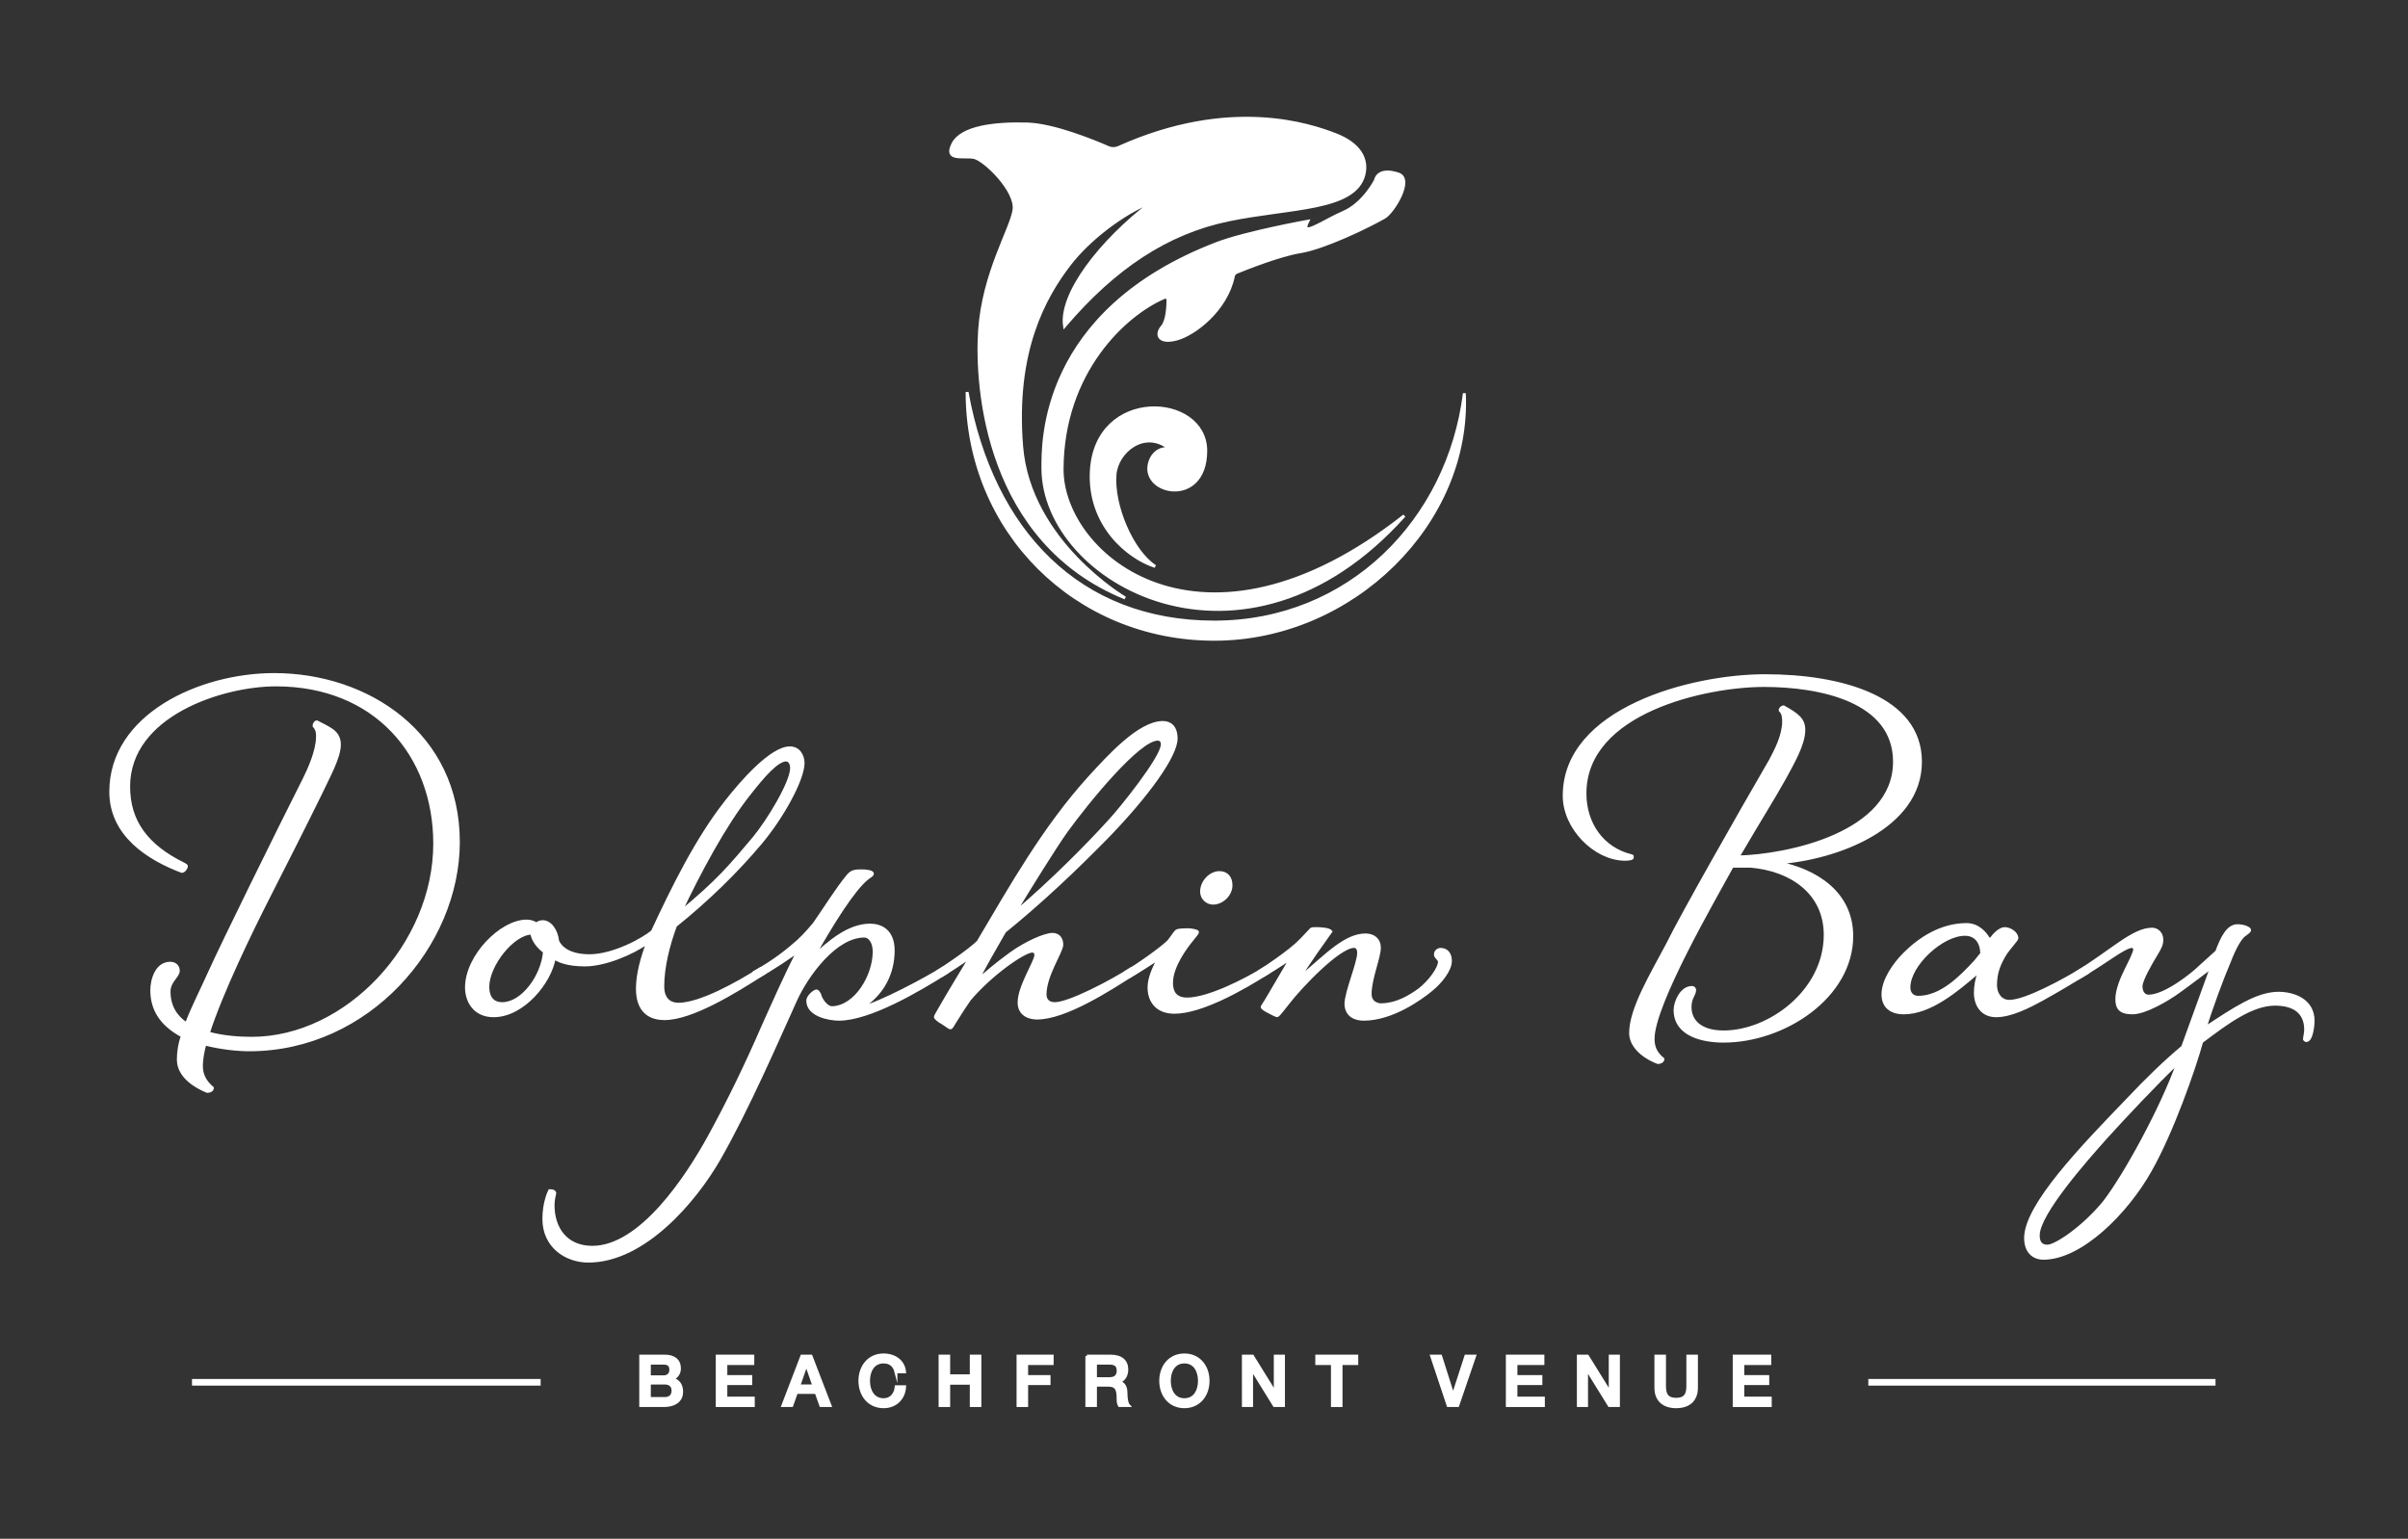 <?xml version="1.0" encoding="utf-8"?>
<!-- Generator: Adobe Illustrator 19.2.1, SVG Export Plug-In . SVG Version: 6.00 Build 0)  -->
<svg version="1.1" xmlns="http://www.w3.org/2000/svg" xmlns:xlink="http://www.w3.org/1999/xlink" x="0px" y="0px"
	 viewBox="0 0 834 533" style="enable-background:new 0 0 834 533;" xml:space="preserve">
<rect x="0" y="0" width="834" height="533" fill="#333333" stroke="none"/>
<style type="text/css">
	.st0{fill:#FFFFFF;stroke:#FFFFFF;stroke-miterlimit:10;}
	.st1{fill-rule:evenodd;clip-rule:evenodd;fill:#FFFFFF;stroke:#FFFFFF;stroke-miterlimit:10;}
	.st2{fill:#FFFFFF;stroke:#FFFFFF;stroke-width:2.3;stroke-miterlimit:10;}
</style>
<g id="Layer_1">
	<g>
		<path class="st0" d="M92.961,310.847c-6.2,12.199-16.2,32.799-20.8,46.999c5,1.4,10.6,1.8,15,1.8c33,0,63.399-32.6,63.399-67.398
			c0-30.8-20.6-55-54.999-55c-18.6,0-51,10.4-51,35.2c0,12.2,6.4,20.6,19,26.799c0.8,0.4,1,0.6,1,0.8c0,0.6-0.8,1.8-1.6,1.8
			c-11.6-4.4-24.6-12.6-24.6-27.6c0-26.399,30.799-40.599,56.599-40.599c32.399,0,63.799,20.6,63.799,57.999
			c0,35.799-31.199,71.999-72.399,71.999c-4.2,0-9.8-0.601-15.399-2c-0.8,3-1.2,5.6-1.2,7.6c0,3,1.2,5.4,3.8,7.6
			c0,0.601-0.6,1.2-1.8,1.2c-4-1.6-10-5.2-10-11c0-2.6,0.4-5.399,1.4-8.199c-6-3.2-10.6-8-10.6-15.8c0-3.6,1.6-9.399,6.4-9.399
			c1.6,0,2.8,1,2.8,2.6c0,2-3.2,3.6-3.2,7.2c0,5.199,2.4,8.8,6,11.199c2.2-5.8,5.4-12,8-17.8c4.6-10.199,23.4-48.399,32.8-66.999
			c1.6-3.2,4.6-9.8,4.6-14.6c0-1.4,0-2.4-1.2-3.8c0-0.6,0.4-1.4,1-1.4c1.2,0.6,3.6,1.8,4.8,2.6c1.6,1,3,2.6,3,5.2
			c0,4.6-3.8,11.2-6.6,17.2C105.761,285.647,98.361,300.247,92.961,310.847z"/>
		<path class="st0" d="M191.958,331.846c-1.4,8.4-10.8,20-21,20c-6.6,0-9.4-5-9.4-9.8c0-10.8,12-23,20.8-23c1.4,0,2.6,0.4,3.4,1
			c0.6-0.399,1.2-0.8,2.2-0.8c2.6,0,4.8,3,5.2,6.8c1,2.2,4,5,11,5c8.4,0,18.8-5.8,21.8-8.399c7-15,15.2-31.799,25.4-44.799
			c5.6-7.2,15.799-18.8,22.199-18.8c3.2,0,4.6,2.8,4.6,5.4c-0.2,6-7.4,18.8-14.6,27.399c-8.2,9.8-18.4,19.8-29.6,28.8
			c-2.6,7-4.4,14.6-4.4,20.999c0,5.801,4,6.2,5.4,6.2c7.4,0,20.2-7,28.6-12.399c0.8,0,1.2,1,1.2,1.6
			c-10.2,6.6-25.2,15.8-34.599,15.8c-5.6,0-9.4-3-9.4-10.399c0-5,1.6-10.8,3.6-16c-5.4,3.8-14.8,7.8-21.799,7.8
			C196.559,334.246,193.358,332.846,191.958,331.846z M184.159,323.246c-6.4,0-15.2,11-15.2,18.6c0,2.4,0.8,5.8,5,5.8
			c7,0,14-9.6,14.6-17.999C186.559,328.246,184.559,325.846,184.159,323.246z M274.157,266.047c0-1.4-0.6-2.8-2-2.8
			c-3,0.2-7.4,5-13,12.2c-8.2,10.4-17,26.799-23.4,40.399c12.8-10.6,17-15.6,25.4-25.6
			C265.958,284.447,274.157,271.047,274.157,266.047z"/>
		<path class="st0" d="M248.959,401.645c-8.2,14.2-25.799,35.199-45.199,35.199c-7.6,0-15.4-4.999-15.4-14.6c0-5.399,1.6-9,2-9.8
			c0.6,0,1.6,0,1.8,0.8c-0.2,1-0.6,2.4-0.6,4.2c0,8.2,4.6,14.6,13.6,14.6c16.8,0,32.8-24.399,40.399-38.199
			c7-12.8,12.8-24.8,18.8-38.599c3.8-8.4,7.8-17.601,12.2-26c-1.6,1.4-10,7-14.2,9.2c-1,0-1.2-1.601-1.2-1.601
			c7.2-4,11.8-7.8,15.2-10.8c3-2.8,4-4.199,5.6-6c3.4-4.799,7.8-11.999,11.8-16.799c1.4-1.6,2.6-1.6,4.8-1.6c1.2,0,3.6,0.2,3.6,1
			c0,0.6-1.4,1.2-2,1.8c-4.6,3.8-11.8,15.2-18.2,26.599c5.2-4.6,11.8-10.6,19.4-10.6c3.6,0,8,1.8,8,8.8c0,7.399-3.2,15-11.4,20
			c7-1.8,22.399-10,28.799-14c0.8,0,1.2,1,1.2,1.6c-9.8,6.2-26.8,16.2-37.399,16.2c-3.4,0-10.8-1.4-10.8-6.4
			c0-1.6,2.4-3.399,3-3.399c0.6,0,1.2,1.2,1.4,2c0.2,0.8,2,3.8,4,3.8c8.2-0.2,14.6-11,14.6-19.399c0-3.4-1.6-5.4-3.4-5.4
			c-10,0-19.8,13.399-23.8,22.2C269.559,359.646,258.959,384.245,248.959,401.645z"/>
		<path class="st0" d="M365.355,347.646c5,0,19.8-7.8,26.6-12.199c0.8,0,1.2,1,1.2,1.6c-9,5.8-24.2,15.6-34,15.6
			c-2.4,0-6.2-1-6.2-5.399c0-5.601,5.8-14.2,5.8-16.4c0-1-0.6-1.399-1.2-1.399c-2.8,0-14.2,7.8-21.8,16.8c-3,4.399-3.8,5.8-5.2,8
			c-0.6,1-1,1.8-1.4,1.8s-2.4-1.601-3.2-2c-0.8-0.4-2-1.4-2-1.8c0-0.4,2.6-4.601,4.4-7.8l7.8-13c-3.2,2.2-9,6-10.2,6.6
			c-0.6,0-1.4-0.8-1.4-1.4c1.6-1,11-7.199,14.2-10.399c11.4-19.199,22.799-39.599,38.599-56.999c6.6-7.2,17.2-19,25.4-19
			c2.2,0,4.6,1.2,4.6,5.6c0,5.8-9.6,19.399-24.199,34.399c-10.6,10.8-22.6,22.2-35.2,32.399c-3.8,6.6-7.6,13.199-9.4,16.999
			c2.2-2,6.6-5.8,11.6-9.399c5-3.6,11.6-6.6,14.399-6.6c1.8,0,3.2,1.199,3.2,3.6s-5.8,10.6-5.8,17.2
			C361.956,346.246,362.956,347.646,365.355,347.646z M351.355,316.246c13.2-11.199,25.8-23.999,33.2-32.199
			c3.2-3.4,18-21.6,18-26.199c0-1.2-0.6-1.8-1.6-1.8c-6.6,0-24.199,21.6-31.599,31.8
			C365.355,293.447,356.556,307.646,351.355,316.246z"/>
		<path class="st0" d="M397.954,342.046c0-3,1.4-6.2,2.8-9c0-0.2-0.2-0.6-0.2-0.6c-1.2,0.8-6.399,4.199-9.6,6
			c-0.6,0-1.2-1.2-1.2-1.601c5.4-3.199,12.8-8.6,15-10.8c1-1.2,2.2-3.2,2.8-3.6c0.8-0.4,3-0.4,4-0.4s3.2,0.4,3.2,0.8
			c0,0.4-0.4,0.801-2,2.801c-1.6,2-7,8.8-7,14.8c0,2.8,1,5.6,5.4,5.6c7.2,0,20-6.4,27-10.8c0.8,0,1.2,1,1.2,1.6
			c-9.4,6-23.4,13.8-32.6,13.8C400.553,350.646,397.954,346.646,397.954,342.046z M422.354,302.247c2.6,0,4,1.8,4,4.4
			c0,3.4-3.2,6.2-6.2,6.2c-2,0-4-1.6-4-4C416.153,305.447,419.153,302.247,422.354,302.247z"/>
		<path class="st0" d="M466.151,347.846c0-4.2,4.399-14.199,4.399-17.8c0-1.399-0.6-2.2-1.6-2.2c-5.2,0-18.399,13.8-23,19.8
			c-0.8,1-3.199,4.2-3.6,4.2s-2.2-1-3-1.4c-0.8-0.399-2.2-1.199-2.2-1.6s0.801-1.2,2.601-4.399l7.399-12.601
			c-3.2,2.2-8.6,5.601-9.8,6.2c-0.6,0-1.399-0.8-1.399-1.4c1.6-1,10.999-7.199,14.6-10.999l3.6-3.8c0.2-0.2,1.2-0.2,2-0.2
			c1.2,0,4.2,0.2,4.8,1c-0.8,1.199-9,12.399-10.8,15.999c4.6-3.8,9-7.999,12.6-10.6c3.601-2.6,6.8-4.2,10.2-4.2
			c2.8,0,4.8,1.601,4.8,4.4c0,3.4-3.2,10.8-3.2,16c0,2,1,3.399,3.4,3.8c5.8,0,10.2-2.8,13.6-5.2c3.6-2.8,7-7.399,7-9.8
			c-0.2-1-1.4-1.399-1.4-2.399c0-1.2,1-1.801,1.801-1.801c2,0,3.399,1.4,3.399,4c0,3.2-3.399,7.4-6.6,10
			c-3.601,3-13.6,10.2-23.399,10.2C469.951,353.046,466.352,352.246,466.151,347.846z"/>
		<path class="st0" d="M613.148,263.447c1.8-3.4,4.6-8.6,4.6-13.6c0-1.6-0.2-2.8-1.2-3.8c0-0.6,0.601-1.2,1.2-1.2c5,2.8,7,4.4,7,8
			c0,5-3.8,11.4-6.6,16.6c-4.601,8.2-7.4,12.4-16.2,27.399c17-0.4,54.199-8,54.199-33c0-21.2-25.8-26.399-45.199-26.399
			c-20,0-61.999,9-61.999,37.399c0,10.4,6,19.2,16.2,21.6c0.199,0,0.199,0.2,0.199,0.6s-1,0.6-2.8,0.6
			c-10.199-0.2-20.8-10.8-20.8-22c0-30,44-41.599,69.6-41.599c26.399,0,53.799,7.6,53.799,29.799c0,22.8-28.999,33.6-49.399,35
			c13.2,2.6,25.6,10.4,25.6,25.399c0,21-23.399,36.399-44.399,36.399c-7,0-16.8-2-16.8-10.8c0-2.8,2.2-7.8,5.8-7.8
			c0.801,0,1,0.6,1,1c-0.199,1.8-1.6,2.6-1.6,5.8c0,4.8,3.6,8.6,11.6,8.6c16,0,35.2-14.199,35.2-33.6
			c0-14.599-11.8-22.599-25.8-23.799h-6.4c-6.199,11.4-27.399,47.799-27.399,59.799c0,3,1,5,3.4,7c0,0.6-0.601,1.199-1.801,1.199
			c-5.6-2.199-9.399-6-9.399-10.199c0-8.4,7.2-20.2,12.8-30.8C582.549,316.847,602.349,282.047,613.148,263.447z"/>
		<path class="st0" d="M691.348,351.846c-4.8,0-7.2-3.6-7.2-8c0-1.8,0.4-4.8,1.2-6.6l-0.6-0.2c-7,6-16.2,13.8-25.4,13.8
			c-4.199,0-7.199-2-7.199-6.399c0-5,4-10.601,7.399-14c5.2-5.2,12.6-10.2,21.6-10.2c3.8,0,6.4,2.8,7.601,5h0.8c1-1.4,3-3.6,4.8-3.6
			c1.6,0,4.2,1.399,4.2,3.399c0,0.4-3,3.8-3.8,5c-2.4,3.8-3.601,7-3.601,11.2c0,2.8,1.601,5.6,4.8,5.6c5.601,0,18.8-7.2,26-11.6
			c0.8,0,1.2,1,1.2,1.6c-4.601,2.8-10.2,6.2-16,9.4C702.747,348.646,696.548,351.846,691.348,351.846z M664.348,345.446
			c8,0,14.8-7,19.8-12.4c0.4-0.6,2.2-2.6,2.2-2.8c0-3.2-1.6-6.6-5.8-6.6c-8,0-19.399,10.6-19.399,18.399
			C661.148,344.246,662.548,345.446,664.348,345.446z"/>
		<path class="st0" d="M789.146,344.046c5,0,12,2.2,12,9.6c0,1-0.399,6.8-2.399,6.8c-0.2,0-0.4-0.2-0.601-0.4
			c0-0.999,0.4-1.999,0.4-3.399c0-5.8-3.8-8.8-10.6-8.8c-8,0-16.4,6.2-25.4,13c-2.6,9.399-10.199,31.199-17.8,44.599
			c-8.199,14.601-23.999,30.399-36.999,30.399c-3.6,0-6.2-2.399-6.2-6.999c0-11.4,19.8-31.8,35.399-48c6.4-6.8,13-13.199,19-18.199
			l10-27.6l-3.2,2.4c0,0-4.2,3.199-7.8,5.8c-4.399,3.2-12,7.6-16.399,7.6c-4.4,0-5.4-1.8-5.4-4.8s1.601-7,3.2-10.2c1.4-2.8,3-6,3-7
			c0-0.399-0.4-1-1-1c-1.4,0-4.8,2.2-6,3c-1.2,0.801-9.6,6.4-12.6,8c-0.601,0-0.8-1.399-0.8-1.8
			c12.199-7.399,19.8-15.199,26.399-15.199c1.8,0,3.399,1.399,3.399,3.6c0,1.6-0.399,2.6-2,5.2c-1.8,3-5.199,8.8-5.199,10.999
			c0,2,1,3.4,2.6,3.4c6,0,15.8-8.2,17.2-9.6l6.399-5.8c1.8-4.801,3.8-9,7.2-9c2.399,0,4.399,1,4.199,1.6c-0.199,0.6-1,1-1.999,1.8
			c-1.2,1-3,3.8-5,9c-2.4,5.6-6.2,15.8-8.4,23C773.746,349.445,781.746,344.046,789.146,344.046z M754.347,368.045
			c-7.8,7.4-19.2,19.6-24.8,25.8c-7,7.8-23.6,26.6-23.6,34c0,1.399,0.2,3.8,3.2,3.8c2.8,0,12.399-6.4,19.6-15.2
			C735.747,407.444,748.547,384.245,754.347,368.045z"/>
	</g>
	<g>
		<path class="st0" d="M221.906,469.737h8.329c3.072,0,5.088,1.393,5.088,4.249c0,1.728-0.888,2.976-2.448,3.647v0.049
			c2.088,0.456,3.216,2.088,3.216,4.416c0,2.688-1.872,4.776-6.313,4.776h-7.873V469.737z M224.906,476.914h4.896
			c1.44,0,2.521-0.84,2.521-2.376c0-1.729-0.888-2.353-2.521-2.353h-4.896V476.914z M224.906,484.427h5.305
			c1.824,0,2.88-0.984,2.88-2.712c0-1.681-1.056-2.641-2.88-2.641h-5.305V484.427z"/>
		<path class="st0" d="M248.402,469.737h12.337v2.593h-9.337v4.488h8.641v2.448h-8.641v5.017h9.505v2.592h-12.505V469.737z"/>
		<path class="st0" d="M277.707,469.737h3.192l6.601,17.138h-3.216l-1.608-4.536h-6.84l-1.608,4.536h-3.096L277.707,469.737z
			 M276.65,480.059h5.232l-2.568-7.369h-0.072L276.65,480.059z"/>
		<path class="st0" d="M310.298,475.186c-0.504-1.968-1.776-3.408-4.272-3.408c-3.672,0-5.208,3.24-5.208,6.529
			c0,3.288,1.536,6.528,5.208,6.528c2.665,0,4.128-1.992,4.369-4.488h2.928c-0.24,4.104-3.145,6.937-7.297,6.937
			c-5.136,0-8.208-4.08-8.208-8.977s3.072-8.978,8.208-8.978c3.865,0.024,6.913,2.16,7.273,5.856H310.298z"/>
		<path class="st0" d="M325.585,469.737h3v6.816h7.801v-6.816h3v17.138h-3v-7.729h-7.801v7.729h-3V469.737z"/>
		<path class="st0" d="M352.585,469.737h11.833v2.593h-8.833v4.488h7.753v2.448h-7.753v7.608h-3V469.737z"/>
		<path class="st0" d="M376.417,469.737h8.185c3.745,0,5.665,1.729,5.665,4.633c0,3.288-2.28,4.128-2.832,4.32v0.048
			c1.032,0.144,2.544,0.912,2.544,3.624c0,1.992,0.288,3.816,0.936,4.513h-3.216c-0.456-0.744-0.456-1.68-0.456-2.521
			c0-3.144-0.648-4.536-3.408-4.536h-4.417v7.057h-3V469.737z M379.417,477.538h4.92c1.896,0,2.929-0.936,2.929-2.736
			c0-2.184-1.417-2.616-2.977-2.616h-4.873V477.538z"/>
		<path class="st0" d="M418.418,478.307c0,4.896-3.072,8.977-8.209,8.977c-5.136,0-8.208-4.08-8.208-8.977s3.072-8.978,8.208-8.978
			C415.346,469.329,418.418,473.41,418.418,478.307z M405,478.307c0,3.288,1.536,6.528,5.208,6.528s5.208-3.24,5.208-6.528
			c0-3.289-1.536-6.529-5.208-6.529S405,475.018,405,478.307z"/>
		<path class="st0" d="M430.633,469.737h3.168l7.824,12.625h0.048v-12.625h2.856v17.138h-3.168l-7.801-12.602h-0.072v12.602h-2.855
			V469.737z"/>
		<path class="st0" d="M456.048,469.737h13.873v2.593h-5.448v14.545h-3.001V472.33h-5.424V469.737z"/>
		<path class="st0" d="M495.839,469.737h3.12l4.297,13.562h0.048l4.393-13.562h3.048l-5.856,17.138h-3.336L495.839,469.737z"/>
		<path class="st0" d="M522.048,469.737h12.337v2.593h-9.337v4.488h8.641v2.448h-8.641v5.017h9.505v2.592h-12.505V469.737z"/>
		<path class="st0" d="M546.647,469.737h3.168l7.825,12.625h0.048v-12.625h2.856v17.138h-3.169l-7.8-12.602h-0.072v12.602h-2.856
			V469.737z"/>
		<path class="st0" d="M573.503,469.737h3.001v9.985c0,2.304,0.144,4.968,4.032,4.968c3.888,0,4.032-2.664,4.032-4.968v-9.985h3
			v10.969c0,4.393-2.809,6.577-7.032,6.577c-4.225,0-7.033-2.185-7.033-6.577V469.737z"/>
		<path class="st0" d="M600.623,469.737h12.337v2.593h-9.337v4.488h8.641v2.448h-8.641v5.017h9.505v2.592h-12.505V469.737z"/>
	</g>
	<g>
		<g>
			<g>
				<path class="st1" d="M387.424,51.066c-1.13,0.508-2.415,0.532-3.551,0.036c-4.887-2.131-18.88-7.887-28.045-8.156
					c-11.259-0.331-22.865,1.023-25.83,6.954c-2.98,5.961,3.643,3.974,7.285,4.636c3.643,0.663,14.903,11.59,13.909,18.213
					c-0.994,6.623-10.597,21.856-11.922,41.726c-1.325,19.869,2.405,73.129,50.423,92.668c0,0-33.203-19.484-35.852-52.599
					c-2.642-33.025,7.993-51.742,16.558-62.919c6.627-8.649,18.461-17.816,28.81-21.856c-18.321,13.874-32.183,32.207-30.516,43.207
					c17.333-20.333,35.5-32.333,56.652-36.76c21.27-4.452,43.948-3.318,47.048-15.719c1.325-5.298-1.324-10.597-9.934-13.908
					C453.979,43.327,426.225,33.641,387.424,51.066"/>
				<path class="st1" d="M400.107,196.226c-9.573-3.109-23.015-14.355-22.15-32.835c1.375-29.375,39.656-27.077,39.653-7.248
					c-0.003,20.297-23.789,14.852-19.154,3.261c0,0,1.579-4.595,6.623-3.974c-8.628-6.954-18.234,0.976-18.889,8.921
					C385.315,174.976,392.034,190.95,400.107,196.226"/>
				<path class="st1" d="M420.569,215.476c-46.732,0-76.876-31.333-85.626-79.667c0,48.337,37.8,85.628,85.626,85.628
					s88.702-40.378,86.606-85.21C501.693,180.143,467.299,215.476,420.569,215.476"/>
				<path class="st1" d="M367.86,162.476c0.141-33.783,21.956-53.771,35.417-59.436c0.597-0.251,1.251,0.186,1.246,0.833
					c-0.018,2.374-0.273,7.3-2.003,9.277c-2.317,2.649-1.324,5.961,4.968,4.305c6.121-1.611,17.257-10.013,19.686-21.749
					c0.128-0.617,0.53-1.136,1.113-1.374c3.354-1.371,15-5.997,22.03-7.122c8.279-1.325,23.582-8.744,29.142-11.922
					c3.09-1.766,10.155-13.246,4.856-15.012c-7.326-2.442-7.946,2.198-7.947,2.208c0,0,0-0.001,0,0
					c-0.007,0.012-4.091,8.06-11.039,11.038c-6.954,2.98-15.453,9.272-12.363,3.091c0,0-21.616,3.901-31.57,7.727
					c-61.165,23.508-60.205,69.136-60.205,77.803c-0.001,39.666,69.669,78.458,125.169,16.48
					C416.379,233.747,367.735,192.476,367.86,162.476"/>
			</g>
		</g>
	</g>
	<line class="st2" x1="767.333" y1="478.813" x2="647.083" y2="478.813"/>
	<line class="st2" x1="187.25" y1="478.813" x2="66.5" y2="478.813"/>
</g>
<g id="Layer_3">
</g>
</svg>
